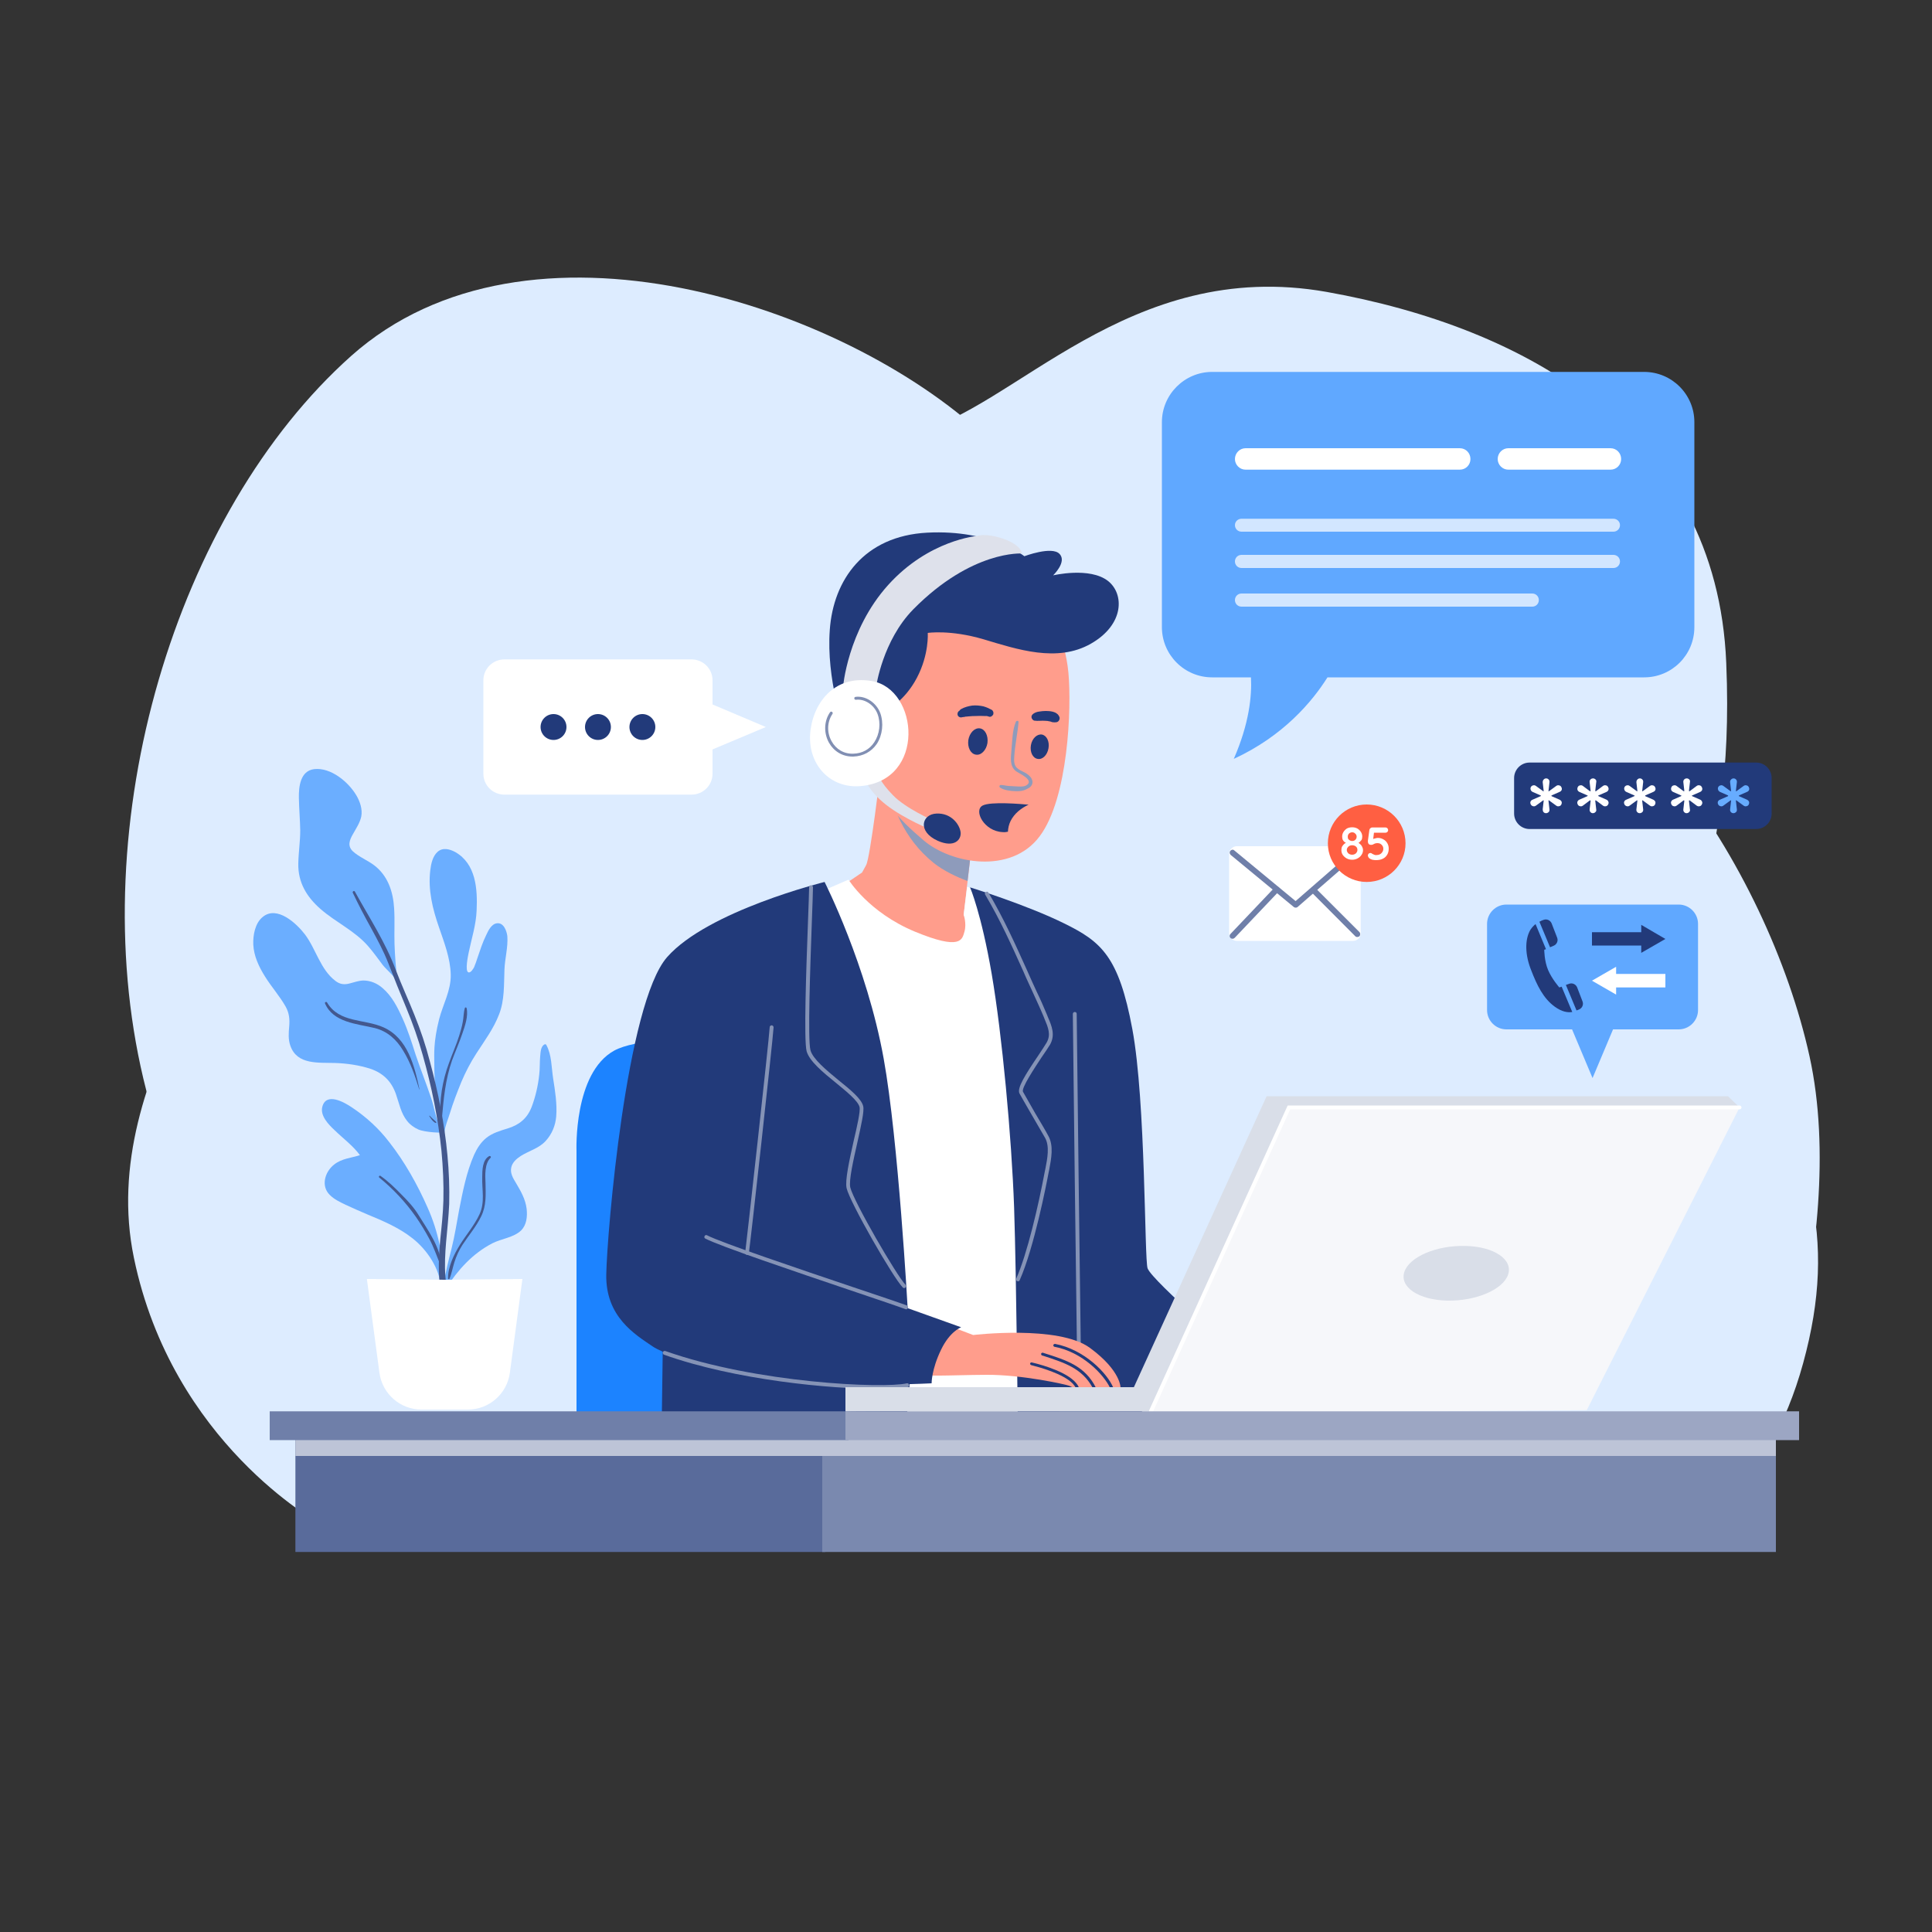 <svg version="1.2" xmlns="http://www.w3.org/2000/svg" viewBox="0 0 1000 1000" width="1000" height="1000">
	<rect x="0" y="0" width="1000" height="1000" fill="#333333" stroke="none"/>
	<title>contact-ai</title>
	<style>
		.s0 { fill: #ddecff } 
		.s1 { mix-blend-mode: multiply;fill: #ddecff } 
		.s2 { fill: #60a8ff } 
		.s3 { fill: #223a7a } 
		.s4 { fill: #ffffff } 
		.s5 { fill: #1c83ff } 
		.s6 { fill: #ff9d8c } 
		.s7 { fill: #8593b6 } 
		.s8 { fill: #8e9bbb } 
		.s9 { fill: #dee1eb } 
		.s10 { fill: #818fb3 } 
		.s11 { fill: #6baeff } 
		.s12 { fill: #43588e } 
		.s13 { fill: #f6f7fa } 
		.s14 { fill: #d9dee8 } 
		.s15 { fill: #596b9b } 
		.s16 { fill: #7a89af } 
		.s17 { mix-blend-mode: multiply;fill: #bdc4d7 } 
		.s18 { fill: #6f7fa9 } 
		.s19 { fill: #9ca6c3 } 
		.s20 { fill: #d2e6ff } 
		.s21 { fill: #ff5f42 } 
		.s22 { fill: #67acff } 
	</style>
	<g id="BACKGROUND">
		<path id="&lt;Path&gt;" class="s0" d="m214.9 768.5c0 0-109.2-77.8-140.7-210.2-31.4-132.4 16.6-292.9 107.6-374.1 91.1-81.1 254.9-26.4 327.7 41.4 72.9 67.9 72.9 67.9 72.9 67.9 0 0 69.5 38.1 160.5 34.7 91.1-3.3 172.2 120.9 193.7 218.5 21.5 97.7-29.8 226.8-29.8 226.8z"/>
		<path id="&lt;Path&gt;" class="s1" d="m165.3 788.4c0 0-76.2-41.4-96-137.4-19.9-96 66.2-183.7 74.5-231.7 8.2-48-10-107.6 66.2-153.9 76.1-46.4 211.8-29.8 263.1-41.4 51.3-11.6 110.9-91.1 213.6-72.9 102.6 18.3 201.9 72.9 206.8 192 5 119.2-33.1 122.5 5 187.1 38.1 64.5 53 109.2 34.8 175.4-18.2 66.2-56.3 84.4-56.3 84.4z"/>
		<path id="&lt;Path&gt;" class="s1" d="m324.2 766.9c-4.7-5-74.2-144 3.2-271.5 77.4-127.4 271.6-112.5 348.9-62.9 77.4 49.7 115.3 114.2 123.2 182.1 7.8 67.9-44.3 173.8-44.3 173.8z"/>
	</g>
	<g id="OBJECTS">
		<g id="&lt;Group&gt;">
			<g id="&lt;Group&gt;">
				<path id="&lt;Path&gt;" class="s2" d="m868.9 532.8h-89.2c-5.5 0-10-4.5-10-10v-44.6c0-5.5 4.5-10 10-10h89.2c5.5 0 10 4.5 10 10v44.6c0 5.5-4.5 10-10 10z"/>
				<path id="&lt;Path&gt;" class="s2" d="m824.3 558l14.1-33.5h-28.2z"/>
			</g>
			<g id="&lt;Group&gt;">
				<g id="&lt;Group&gt;">
					<g id="&lt;Group&gt;">
						<path id="&lt;Path&gt;" class="s3" d="m824 489.4h25.5v3.8l12.5-7.2-12.5-7.3v3.8h-25.5z"/>
					</g>
					<g id="&lt;Group&gt;">
						<path id="&lt;Path&gt;" class="s4" d="m862 504.1h-25.5v-3.7l-12.5 7.2 12.5 7.2v-3.7h25.5z"/>
					</g>
				</g>
				<g id="&lt;Group&gt;">
					<path id="&lt;Path&gt;" class="s3" d="m808.3 510.7l-1.2 0.4c0 0-3.8-4.3-5.8-9-2-4.7-2-10.5-2-10.5l0.9-0.3-5.4-13c-1 0.8-1.9 1.8-2.7 3-3 5.2-2.7 13.1 0.4 20.8 3 7.8 6.3 14.7 12.3 19 3.6 2.6 6.6 3.1 9 2.7z"/>
					<path id="&lt;Path&gt;" class="s3" d="m812.2 509.2l-1.7 0.6 5.5 13.2q1-0.3 1.7-0.7c1.4-0.8 2-2.5 1.4-4l-2.8-7.3c-0.7-1.6-2.5-2.4-4.1-1.8z"/>
					<path id="&lt;Path&gt;" class="s3" d="m799 476.1q-1 0.3-2.2 1l5.5 13.2 1.9-0.8c1.6-0.7 2.4-2.5 1.8-4.1l-2.9-7.5c-0.7-1.6-2.5-2.4-4.1-1.8z"/>
				</g>
			</g>
		</g>
		<g id="&lt;Group&gt;">
			<path id="&lt;Path&gt;" class="s5" d="m298.4 744.5v-148.9c0 0-1.6-40.2 19.5-51.8 21.1-11.6 110.1-5.3 110.1-5.3v206z"/>
		</g>
		<g id="&lt;Group&gt;">
			<g id="&lt;Group&gt;">
				<path id="&lt;Path&gt;" class="s6" d="m455.8 399c0 0-5.4 45.1-7.5 48.8-2.1 3.8-2.1 3.8-2.1 3.8l-10.3 7c0 0 19.9 28.1 44.3 32.7 24.4 4.5 22.3-9.9 22.3-9.9l-3.7-7.9 5-43c0 0-44.3-20.3-48-31.5z"/>
			</g>
			<path id="&lt;Path&gt;" class="s4" d="m423.1 462.3l16.1-7c0 0 10.3 16.9 34.3 26.9 24 9.9 24.5 4.1 25.7 0 1.2-4.2-0.4-8.7-0.4-8.7l1.8-14.5 9.6 3.2 33.3 269.5-85.7 4.1z"/>
			<g id="&lt;Group&gt;">
				<path id="&lt;Path&gt;" class="s3" d="m502.1 459.3c0 0 5.8 13.4 11.2 44.8 5.4 31.5 10.3 84.4 11.6 120.8 1.2 36.5 2 119.6 2 119.6 0 0 106.8 0 108 0 1.3 0 8.7-40.9 8.7-40.9 0 0-47.2-40.5-49.6-47.1-1.7-4.4-0.9-86.2-7.9-123.8-7-37.7-16.1-45.3-35.2-54.7-19.6-9.7-48.8-18.7-48.8-18.7z"/>
			</g>
			<g id="&lt;Group&gt;">
				<path id="&lt;Path&gt;" class="s7" d="m558.4 697.1c-0.6 0-1-0.4-1-1 0-2.9-0.6-45-1.1-85.6-0.5-40.7-1-82.7-1-85.7 0-0.6 0.5-1 1-1 0.6 0 1 0.4 1 1 0 3 0.5 45 1 85.6 0.5 40.7 1.1 82.7 1.1 85.7 0 0.6-0.5 1-1 1z"/>
			</g>
			<g id="&lt;Group&gt;">
				<path id="&lt;Path&gt;" class="s3" d="m343.2 687l-0.8 57.5h125.8c0 0 5.3-48.8 3.3-53.4-2.1-4.5-128.3-4.1-128.3-4.1z"/>
			</g>
			<g id="&lt;Group&gt;" style="mix-blend-mode: multiply">
				<path id="&lt;Path&gt;" class="s8" d="m483.2 446.6c5.1 4.1 12.1 7.4 17.6 9.4l3-25.5c0 0-33.3-15.3-44.6-26.6 2.4 12.9 8.2 29.9 24 42.7z"/>
			</g>
			<g id="&lt;Group&gt;">
				<path id="&lt;Path&gt;" class="s6" d="m542.7 315c0 0 8.6 14.9 10.3 33.1 1.7 18.2 0 65-14.9 84.8-14.9 19.9-45.9 14.1-60 2.1-12.9-11-25.7-23.2-29-47.2-3.3-24 7.1-69.5 36.4-79 29.4-9.5 57.2 6.2 57.2 6.2z"/>
			</g>
			<g id="&lt;Group&gt;">
				<g id="&lt;Group&gt;">
					<path id="&lt;Path&gt;" class="s6" d="m580 718.5c0 0-1.5 0-3.7 0-0.5-0.1-1.1 0-1.7-0.1-2.1 0-4.7-0.1-7.4-0.2q-0.8 0-1.7 0c-2.6-0.1-4.8 0.2-6.9 0.1h-0.1c-0.4 0-1.1 0.1-1.6 0.1-0.2 0-0.5 0-0.6 0-1.2-0.2-1.5-0.5-2.8-1.1-1.7-0.7-24.4-5.8-42.9-5.7-18.5 0.1-35.1 1.3-37.8-0.9-2.7-2.3-4.3-25.5 11.5-27.1l19.4 7.4c0 0 44.3-5.3 60.5 6.7 16.3 12 15.8 20.8 15.8 20.8z"/>
				</g>
				<g id="&lt;Group&gt;">
					<g id="&lt;Group&gt;">
						<path id="&lt;Path&gt;" class="s3" d="m558.5 718.3c-0.4 0-1.1 0.1-1.6 0.1-0.4-0.7-1.2-1.8-1.7-2.3-5-5.1-17.1-8.4-21.4-9.5-0.4-0.1-0.7-0.5-0.6-0.9 0.1-0.4 0.5-0.6 0.9-0.5 6.4 1.5 19.9 5.5 23.8 11.9 0.1 0.2 0.4 0.8 0.6 1.2z"/>
					</g>
				</g>
				<g id="&lt;Group&gt;">
					<g id="&lt;Group&gt;">
						<path id="&lt;Path&gt;" class="s3" d="m567.2 718.2q-0.8 0-1.7 0c-5.5-10-14.4-12.8-25.4-16.4l-0.7-0.2c-0.4-0.1-0.6-0.6-0.5-1 0.2-0.3 0.6-0.6 1-0.4l0.6 0.2c11.7 3.7 21.1 6.7 26.7 17.8z"/>
					</g>
				</g>
				<g id="&lt;Group&gt;">
					<g id="&lt;Group&gt;">
						<path id="&lt;Path&gt;" class="s3" d="m576.3 718.4q-0.8 0-1.7 0c-3.3-6.9-14.3-18.6-28.8-21.3-0.4-0.1-0.7-0.5-0.6-0.9 0.1-0.4 0.5-0.6 0.9-0.6 14.9 2.8 27 15 30.2 22.8z"/>
					</g>
				</g>
			</g>
			<g id="&lt;Group&gt;">
				<path id="&lt;Path&gt;" class="s3" d="m459.1 367.4c0 0 9.1-4.4 15.5-16.6 6.4-12.2 5.6-23.2 5.6-23.2 0 0 11.6-1.8 28.9 3.3 17.4 5.2 38.1 12.2 55.5 2.3 17.4-9.9 17.4-25.8 8.9-32.5-9.5-7.4-28.4-2.9-28.4-2.9 0 0 7.3-7 3.3-11.1-3.9-4.2-18.2 1.2-18.2 1.2 0 0-17.3-13.9-50.2-12.2-32.9 1.7-48.7 24.6-50.5 50.3-1.9 25.6 7.4 51.3 7.4 51.3z"/>
			</g>
			<g id="&lt;Group&gt;" style="mix-blend-mode: multiply">
				<g id="&lt;Group&gt;">
					<path id="&lt;Path&gt;" class="s8" d="m525.8 373.6c-1.9 4.6-1.8 9.9-2.3 14.8-0.3 3.8-1 8.2 2.4 10.8 1.7 1.2 9.5 4.5 5.5 7.2-1.5 1-4.1 0.7-5.9 0.6q-1.8-0.1-3.6-0.2c-1.3-0.1-2.6-0.5-3.9-0.5-0.7 0-1 1-0.3 1.4 2 1.3 5.1 1.7 7.5 1.8 2.5 0.1 4.1 0 6.3-1.1 1.4-0.6 2.7-1.6 2.9-3.2 0.2-1.8-1.1-3.4-2.5-4.4-1.5-1.2-3.5-1.7-5-2.9-2.2-1.5-2.1-4.2-1.9-6.6 0.4-5.9 1.7-11.7 2.2-17.5 0.1-0.9-1.1-0.9-1.4-0.2z"/>
				</g>
			</g>
			<g id="&lt;Group&gt;">
				<path id="&lt;Path&gt;" class="s3" d="m542.7 387.3c-0.6 3.5-3.1 6-5.6 5.5-2.6-0.4-4.1-3.6-3.5-7.1 0.6-3.5 3.2-5.9 5.7-5.5 2.5 0.5 4 3.6 3.4 7.1z"/>
			</g>
			<g id="&lt;Group&gt;">
				<path id="&lt;Path&gt;" class="s3" d="m511.1 384.6c-0.6 3.7-3.3 6.5-6 6-2.7-0.4-4.4-3.7-3.9-7.5 0.6-3.8 3.3-6.5 6-6.1 2.7 0.4 4.4 3.8 3.9 7.6z"/>
			</g>
			<g id="&lt;Group&gt;">
				<g id="&lt;Group&gt;">
					<path id="&lt;Path&gt;" class="s3" d="m535.3 373c2 0.3 3.9-0.1 5.9 0.1q0.7 0 1.4 0.1c0.3 0.1-0.6-0.1-0.2 0q0.2 0 0.3 0.1 0.4 0 0.8 0.1c0.4 0.1 0.8 0.3 1.2 0.4 0.4 0 0.8 0.1 1.2 0.1q0.3 0 0.6-0.1-0.2 0.1-0.4 0.1c0 0 0.7-0.1 0.8-0.1 1.1-0.2 1.8-1.5 1.5-2.6q-0.2-0.5-0.4-0.8-0.2-0.2-0.3-0.4 0.1 0.2 0.2 0.3-0.1-0.2-0.2-0.3-0.2-0.3-0.5-0.5-0.2-0.2-0.4-0.3c-0.5-0.4-1.2-0.6-1.8-0.8-1.2-0.3-2.4-0.4-3.6-0.4-1.2 0-2.3 0.1-3.5 0.3-1 0.1-2.2 0.5-3 1.1-0.7 0.5-1.1 1.1-1 1.9 0.1 0.7 0.7 1.5 1.4 1.7z"/>
				</g>
			</g>
			<g id="&lt;Group&gt;">
				<g id="&lt;Group&gt;">
					<path id="&lt;Path&gt;" class="s3" d="m513.3 367.4q-0.4-0.2-0.8-0.4c-0.3-0.1-0.9-0.4-0.4-0.2q-0.3-0.1-0.6-0.3c-0.8-0.4-1.6-0.6-2.5-0.9-1.8-0.4-3.8-0.6-5.8-0.4-2 0.3-3.9 0.8-5.7 1.8-0.3 0.2-0.5 0.3-0.7 0.6q-0.2 0.2-0.4 0.5 0-0.1 0.1-0.2c-0.6 0.4-0.9 1-0.9 1.7 0 0.6 0.3 1.2 0.9 1.5 0.7 0.4 1.3 0.2 2 0q-0.5 0-1 0c0.5 0.1 0.9 0.1 1.5 0 0 0 0.6-0.1 0.2-0.1-0.3 0.1 0.6 0 0.7-0.1 0.1 0 0.7 0 0.1 0q0.1 0 0.3 0 0.5-0.1 1-0.1 2-0.2 4.1-0.2 1.9-0.1 3.8 0 0.8 0 1.6 0c0.3 0 0.2 0.1 0 0q0.2 0.1 0.3 0.1 0.4 0.1 0.7 0.2c0.9 0.4 1.9-0.3 2.3-1.1 0.3-0.9 0-1.9-0.8-2.4z"/>
				</g>
			</g>
			<g id="&lt;Group&gt;">
				<path id="&lt;Path&gt;" class="s3" d="m523.1 424.9c1.9-3.8 5.4-6.6 9.3-8.4-3.4-0.3-19.8-1.8-23.9 0.5-4.6 2.6 0.8 13.2 10.4 13.7 1 0.1 1.9 0 2.8-0.2 0.1-1.9 0.5-3.8 1.4-5.6z"/>
			</g>
			<g id="&lt;Group&gt;">
				<path id="&lt;Path&gt;" class="s9" d="m447.5 402.7c0 0 1.6 6.4 11.2 13.9 9.5 7.4 23.3 12.9 23.3 12.9l1.1-4.8c0 0-14.3-6.2-20.9-13.1-6.7-6.8-7.5-10.5-7.5-10.5z"/>
			</g>
			<g id="&lt;Group&gt;">
				<path id="&lt;Path&gt;" class="s3" d="m484.7 421.1c7.7-0.4 12 5.7 12.5 9.6 0.5 3.9-3.2 8.3-11.8 4.5-10.7-4.8-8.3-13.8-0.7-14.1z"/>
			</g>
			<g id="&lt;Group&gt;">
				<path id="&lt;Path&gt;" class="s9" d="m453.5 355.4c0 0 3.3-23.8 19.2-40 30.4-30.8 56.3-28.9 56.3-28.9 0 0-0.2-4.4-9.9-7.7-9.2-3.1-13.3-1.4-13.3-1.4 0 0-25 2-46.1 25.4-21.1 23.4-23.4 53.2-23.4 53.2z"/>
			</g>
			<g id="&lt;Group&gt;">
				<g id="&lt;Group&gt;">
					<path id="&lt;Path&gt;" class="s4" d="m451.2 352.5c-19.9-3.4-31 12.2-31.9 27.9-0.8 15.7 10.6 27.7 25.9 26.5 34.3-2.7 30.4-50.3 6-54.4z"/>
				</g>
				<g id="&lt;Group&gt;">
					<path id="&lt;Path&gt;" class="s10" d="m441.3 391.6c-5.3 0-9.7-2.7-12.3-7.3-2.7-5-2.5-11.1 0.6-15.6 0.3-0.4 0.7-0.5 1.1-0.2 0.3 0.2 0.4 0.7 0.2 1-2.8 4.1-3 9.6-0.5 14.1 2.3 4.2 6.4 6.7 11.3 6.5 4.5-0.1 8.4-2.2 10.8-5.9 2.8-4.2 3.5-9.9 1.7-14.7-1.8-4.7-6.7-7.9-11.2-7.3-0.4 0-0.8-0.2-0.8-0.7-0.1-0.4 0.2-0.7 0.6-0.8 5.2-0.7 10.7 2.9 12.8 8.3 1.9 5.2 1.2 11.5-1.8 16.1-2.8 4-7 6.3-12.1 6.5q-0.2 0-0.4 0z"/>
				</g>
			</g>
			<g id="&lt;Group&gt;">
				<path id="&lt;Path&gt;" class="s3" d="m426.8 456.5c0 0-60.4 14.9-81.5 38.9-21.1 24-31.1 142.4-31.5 164.3-0.4 21.9 14.9 31 24 37.2 9.1 6.2 49.3 17.4 81.5 19.1 32.3 1.6 62.9 0 62.9 0 0 0-0.1-7.1 4.9-17.4 4.6-9.6 10.4-11.6 10.4-11.6l-27.7-9.9c0 0-4.8-87-12.4-129.1-8.7-48.4-30.6-91.5-30.6-91.5z"/>
			</g>
			<g id="&lt;Group&gt;">
				<path id="&lt;Path&gt;" class="s7" d="m526.9 663.2q-0.2 0-0.4-0.1c-0.5-0.2-0.7-0.8-0.5-1.3 5.7-12.8 11.5-37.9 14.8-55.5l0.3-1.4c1-5.2 2.3-11.6-0.2-16-1.3-2.3-4.2-7.2-6.9-11.9-2.9-4.9-5.5-9.6-6.3-11-1.5-2.7 3.1-9.9 9.8-19.8 1.8-2.7 3.3-5 4.2-6.5 2.4-4.1 0.8-7.9-1-12.2l-0.6-1.5c-1.7-4.1-3.6-8.1-5.4-12.1q-1.1-2.4-2.2-4.8-1.5-3.2-2.9-6.5c-5.9-13.1-11.9-26.5-19.7-39.6-0.3-0.4-0.1-1.1 0.4-1.3 0.5-0.3 1.1-0.2 1.3 0.3 7.8 13.1 13.9 26.7 19.8 39.8q1.5 3.3 2.9 6.5 1.1 2.4 2.2 4.8c1.9 3.9 3.7 8 5.4 12.1l0.6 1.5c1.9 4.4 3.8 9 1 14-1 1.6-2.5 3.9-4.4 6.6-3.4 5.2-10.6 15.9-9.6 17.8 0.7 1.3 3.4 6 6.2 10.9 2.8 4.7 5.7 9.6 6.9 11.9 2.9 5.1 1.5 11.9 0.5 17.4l-0.3 1.4c-1.2 6.4-7.6 39.2-15 55.9-0.1 0.4-0.5 0.6-0.9 0.6z"/>
			</g>
			<g id="&lt;Group&gt;">
				<path id="&lt;Path&gt;" class="s7" d="m468 666.7c-0.3 0-0.6-0.1-0.7-0.3-4.8-4.7-27.4-44-29.1-51.4-0.9-4 1.4-14.3 3.6-24.2 1.8-7.7 3.6-15.6 3.1-17.8-0.8-3.2-6.6-7.9-12.2-12.5-6.8-5.5-13.8-11.3-15.2-16.4-1.5-5.9-0.2-42.5 0.7-66.8 0.3-8.7 0.6-15.6 0.6-18.1 0-0.5 0.4-1 1-1q0 0 0 0c0.5 0 1 0.5 1 1 0 2.5-0.3 9.4-0.6 18.2-0.8 22.6-2.2 60.6-0.7 66.2 1.2 4.5 8.2 10.3 14.4 15.4 6.2 5 12 9.7 12.9 13.6 0.6 2.6-1.1 10-3 18.6-2.1 9.3-4.5 19.8-3.7 23.4 1.7 7.2 24 45.7 28.6 50.4 0.4 0.4 0.4 1 0 1.4q-0.3 0.3-0.7 0.3z"/>
			</g>
			<g id="&lt;Group&gt;">
				<path id="&lt;Path&gt;" class="s7" d="m386.7 649.5q-0.1 0-0.2 0c-0.5-0.1-0.9-0.6-0.8-1.1 0.7-5.2 12.2-108.8 12.7-116.8 0-0.5 0.5-0.9 1.1-0.9 0.5 0.1 0.9 0.5 0.9 1.1-0.5 7.9-12 111.7-12.8 116.9 0 0.5-0.5 0.8-0.9 0.8z"/>
			</g>
			<g id="&lt;Group&gt;">
				<path id="&lt;Path&gt;" class="s7" d="m469 677.7q-0.2 0-0.4-0.1c-2.5-1-13.8-4.8-28-9.6-28.7-9.7-68-23-75.5-26.9-0.5-0.2-0.7-0.8-0.4-1.3 0.2-0.5 0.8-0.7 1.3-0.4 7.3 3.8 48.2 17.6 75.2 26.7 14.3 4.8 25.6 8.6 28.2 9.6 0.5 0.2 0.7 0.8 0.5 1.3-0.1 0.4-0.5 0.7-0.9 0.7z"/>
			</g>
			<g id="&lt;Group&gt;">
				<path id="&lt;Path&gt;" class="s7" d="m455.2 718.9c-25.3 0-74.3-4.5-111.5-17.7-0.5-0.2-0.8-0.8-0.6-1.3 0.2-0.5 0.7-0.8 1.3-0.6 47 16.6 112.8 19.5 125 16.7 0.5-0.1 1.1 0.3 1.2 0.8 0.1 0.5-0.2 1.1-0.8 1.2-2.6 0.6-7.7 0.9-14.6 0.9z"/>
			</g>
		</g>
		<g id="&lt;Group&gt;">
			<g id="&lt;Group&gt;">
				<g id="&lt;Group&gt;">
					<path id="&lt;Compound Path&gt;" class="s11" d="m165.9 470.5c7.9 6.9 17.8 11.3 24.7 19.3 2.7 3.1 5.1 6.5 7.6 9.8 1.9 2.4 6.8 6.3 7.6 9.3 0.3 1.4 0.2-0.4-0.1-1.8q-0.1 0-0.1-0.1c-0.7-6.1-1.2-12.2-1.4-18.4-0.2-6.1 0.2-12.2-0.2-18.4-0.5-8.6-3.2-16.9-10.3-22.3-3.4-2.6-7.8-4.3-11-7.2-3-2.8-1.8-5.9 0-9 1.6-2.9 3.6-5.8 4.3-9.1 0.7-3.8-0.7-7.8-2.6-11-4.1-6.9-13.2-14.5-21.8-13.5-7.2 0.9-8 9.1-7.9 14.9 0.1 5.6 0.6 11.2 0.7 16.8 0 5.8-0.9 11.4-1 17.2-0.2 9.7 4.3 17.2 11.5 23.5z"/>
					<path id="&lt;Compound Path&gt;" class="s11" d="m238.8 560c2.2-5.2 4.7-10 7.8-14.8 4.2-6.5 8.9-12.8 11.7-20.1 2.9-7.4 2.5-15.4 2.8-23.2 0.2-5.7 1.9-11.5 1.5-17.3-0.3-2.7-1.9-7.2-5.4-6.7-2.8 0.3-4.5 3.8-5.5 6-1.9 3.8-3.2 7.9-4.6 12-0.5 1.5-1 3.1-1.7 4.7-0.4 0.8-1.7 3-2.9 2.7-2-0.5-0.2-8.8 0.1-10.3 1.5-7.3 3.8-14.2 4.1-21.8 0.5-11-0.3-24.1-11.1-30.2-2.8-1.5-6.4-2.5-9.1-0.1-2.6 2.3-3.4 6.3-3.8 9.6-1.2 10.2 1.2 19.9 4.5 29.4 2.7 7.9 5.9 16.1 6.1 24.5 0.2 8.2-4 15.4-6 23.1-3.1 12.2-2.5 18.7-2.5 22.7 0 4.9 0.2 9.9 0.5 14.8 0.4 4.6 0.8 9.1 1.3 13.7q0.2 1.3 0.4 2.8c-1.8-4.2-2.4-9-3.9-13.3-2.5-7.5-5.5-14.9-8-22.4-2-6.3-4-12.6-6.7-18.6-2.5-5.6-5.5-11.6-10.3-15.7-2.8-2.5-6.3-4-10.1-4-2.4 0.1-4.6 0.9-6.9 1.5-2.9 0.8-5.2 0.5-7.5-1.3-7.8-5.9-10.1-16.6-15.8-24.1-4.3-5.6-14.4-15.1-21.8-9-4 3.2-5.1 9.5-4.9 14.3 0.3 6 2.9 11.5 6.1 16.6 3.3 5.3 7.6 10.1 10.7 15.6 1.8 3.3 2.1 6.4 1.8 10.1-0.3 3.4-0.6 6.8 0.6 10.1 3.5 10 14.6 8.6 23.2 8.9 6 0.2 12.4 1.1 18.2 3 6.6 2.2 10.9 6.5 13.2 13 1.7 4.8 2.6 10.1 5.9 14.1 1.5 1.9 3.5 3.3 5.7 4.3 3.3 1.5 13.5 2.1 13.6 1.2 0.3-3.1 1.8-6.4 2.7-9.4 1.7-5.6 3.8-11 6-16.4z"/>
					<path id="&lt;Compound Path&gt;" class="s11" d="m286.3 558.2c-0.9-5.8-0.7-12.1-3.5-17.3-0.1-0.4-0.7-0.5-1-0.3-2 1.1-2 4.2-2.2 6.1-0.3 3.2-0.1 6.4-0.5 9.6-0.6 5.6-1.9 11.3-3.9 16.6-2.3 6-6.5 9.4-12.5 11.2-3.9 1.2-7.7 2.3-10.9 4.8-2.9 2.3-4.9 5.5-6.4 8.8-4 9.1-5.9 19.1-7.8 28.8-1.2 6.4-2.2 13-3.8 19.4-1.6 6.4-3.3 12.8-4.2 19.3q-0.2 0.5-0.4 1c-0.5 1 1.1 1.5 1.6 0.7 6.2-9.6 13.8-18.1 24.1-23.4 4.7-2.4 10.9-2.9 14.8-6.6 2.9-2.9 3.3-7.2 2.9-11.1-0.6-5.1-3-9.2-5.6-13.6-1.4-2.3-3-4.9-2.4-7.8 0.5-2.7 2.8-4.7 5-6.1 4.3-2.7 9.3-3.9 12.8-7.7 3.3-3.6 5.1-8 5.5-12.8 0.5-6.4-0.6-13.3-1.6-19.6z"/>
					<path id="&lt;Compound Path&gt;" class="s11" d="m201.5 591.2c-5.4-7.1-12.1-13.2-19.5-18.1-4-2.7-13.3-7.9-15.2-0.1-1.1 4.6 3.3 9.1 6.3 11.9 4.4 4.3 9.5 8 13.2 13-4.6 1.5-9.4 1.7-13.4 4.9-4.8 3.8-6.9 11.1-2.2 15.7 2.3 2.3 5.3 3.7 8.2 5.1 3.7 1.7 7.5 3.4 11.3 5 8.2 3.4 16.5 6.9 23.5 12.5 7.2 5.7 13.9 15.4 14.4 24.8 0.1 0.9-0.2 0 0.3-0.4 0.3 0.3 1.3-0.2 1.3-0.7-0.2-13.9-2.7-27.1-8.4-39.8-5.2-11.8-11.8-23.6-19.8-33.8z"/>
				</g>
				<g id="&lt;Group&gt;">
					<path id="&lt;Path&gt;" class="s12" d="m182.6 462.1c3 6.3 6.2 12.4 9.6 18.5 3.2 5.9 6.4 11.8 8.8 18 3 7.8 6.1 15.4 9.3 23.1 3.3 8 6.2 16.1 8.5 24.4 4.6 16.2 8 32.9 9.7 49.6 0.8 8.5 1.2 17.1 1 25.7-0.2 6.6-0.9 13.3-1.6 19.9-0.6 6.9-1.1 13.9-0.5 20.9 0.5 5.8 1.4 12.7 5.9 16.8 0.9 0.9 2.1-0.2 1.6-1.2-5.3-11-5-23-4-34.9 0.6-6.5 1.3-13.1 1.6-19.7 0.2-8.4-0.1-16.8-0.9-25.2-1.5-16.4-4.8-32.7-9.1-48.6-2.1-8.2-4.8-16.2-8-24.1-3.1-7.8-6.7-15.5-9.7-23.4-5.4-14.4-13.8-27.1-21.1-40.4-0.4-0.7-1.4-0.1-1.1 0.6z"/>
				</g>
				<g id="&lt;Group&gt;">
					<path id="&lt;Path&gt;" class="s12" d="m228.7 579.3c0.9-10.5 1.8-20.5 5.3-30.5 1.7-4.6 3.7-9.1 5.3-13.8 1.3-3.8 3.2-9.1 2.2-13.2-0.1-0.5-0.8-0.5-0.9 0-0.7 2.3-0.6 4.9-1.1 7.3-0.4 2.3-1.1 4.6-1.8 6.9-1.5 4.8-3.6 9.4-5.3 14.2-3.4 9.1-5.1 19.3-4.4 29.1 0.1 0.4 0.7 0.4 0.7 0z"/>
				</g>
				<g id="&lt;Group&gt;">
					<path id="&lt;Path&gt;" class="s12" d="m168.2 519.3c4.2 10 16.6 10.6 25.7 12.8 6.5 1.6 11.3 5.9 14.7 11.6 3.8 6.1 6.3 13.3 8.4 20.2 0 0 0.1 0 0.1-0.1-2.5-12-6.1-26.4-18.5-32-9.9-4.5-23-2.2-29.3-12.9-0.3-0.6-1.3-0.2-1.1 0.4z"/>
				</g>
				<g id="&lt;Group&gt;">
					<path id="&lt;Path&gt;" class="s12" d="m222.2 577.7c0.5 0.7 0.9 1.4 1.4 2 0.3 0.3 0.5 0.6 0.9 0.9 0.3 0.3 0.7 0.6 1.1 0.6 0.2 0 0.3-0.2 0.2-0.4-0.2-0.3-0.5-0.5-0.8-0.8q-0.5-0.4-0.9-0.8c-0.6-0.5-1.1-1.1-1.7-1.7-0.1-0.1-0.3 0.1-0.2 0.2z"/>
				</g>
				<g id="&lt;Group&gt;">
					<path id="&lt;Path&gt;" class="s12" d="m196.3 609.5c7.1 5.8 13.7 12.8 19 20.4 2.5 3.6 4.8 7.4 6.9 11.3 2.3 4.3 3.8 8.8 5.6 13.2 0.1 0.4 0.7 0.4 0.7-0.1-1-9.4-7-17.5-11.8-25.3-2.5-4.1-5.5-7.3-8.9-10.7-3.4-3.5-6.9-6.9-10.9-9.7-0.5-0.3-1.1 0.5-0.6 0.9z"/>
				</g>
				<g id="&lt;Group&gt;">
					<path id="&lt;Path&gt;" class="s12" d="m253.2 598.4c-3.5 1.9-3.6 7.4-3.6 10.8-0.2 6.7 1.5 13-1.4 19.3-2.7 5.8-6.9 10.6-10.2 15.9-3.1 5-6.2 11.4-6.1 17.4 0 0.3 0.5 0.5 0.7 0.2 1.2-2.8 1.7-5.9 2.6-8.7 1-3.2 2.4-6.2 4.2-9 3.2-4.9 7.1-9.4 9.7-14.8 2.7-5.6 2.3-11.1 2.2-17.2-0.2-3.9-0.5-10.1 2.6-13 0.5-0.5-0.2-1.2-0.7-0.9z"/>
				</g>
			</g>
			<path id="&lt;Path&gt;" class="s4" d="m230.2 662.4c-13.9-0.2-40.3-0.4-40.3-0.4l6.5 48.6c1.5 10.9 10.8 19 21.8 19h11.4 1.1 11.4c11 0 20.3-8.1 21.8-19l6.5-48.6c0 0-26.4 0.2-40.2 0.4z"/>
		</g>
		<g id="&lt;Group&gt;">
			<g id="&lt;Group&gt;">
				<g id="&lt;Group&gt;">
					<path id="&lt;Path&gt;" class="s13" d="m900.4 573.2l-79.1 156.7-230.6 1.7 71.1-160.6z"/>
				</g>
				<g id="&lt;Group&gt;">
					<path id="&lt;Path&gt;" class="s14" d="m437.6 730.6v-12.6h149.3l68.7-150.6h238.8l6 5.8h-233.3l-71.3 157.3c0 0-158.2-0.3-158.2 0.1z"/>
				</g>
				<g id="&lt;Group&gt;">
					<path id="&lt;Path&gt;" class="s14" d="m780.6 659.7c-2.6 7.8-16.7 13.8-31.6 13.5-14.8-0.4-24.7-7-22.1-14.9 2.6-7.8 16.7-13.8 31.6-13.4 14.8 0.3 24.7 7 22.1 14.8z"/>
				</g>
			</g>
			<g id="&lt;Group&gt;">
				<path id="&lt;Path&gt;" class="s4" d="m595.8 731.5q-0.3 0-0.5-0.1c-0.5-0.3-0.7-0.9-0.5-1.4l71.7-157.8h233.9c0.5 0 1 0.5 1 1 0 0.6-0.5 1-1 1h-232.6l-71.1 156.7c-0.2 0.3-0.6 0.6-0.9 0.6z"/>
			</g>
		</g>
		<g id="&lt;Group&gt;">
			<g id="&lt;Group&gt;">
				<path id="&lt;Path&gt;" class="s15" d="m427.2 803.3h-274.3v-60.8h274.3z"/>
				<path id="&lt;Path&gt;" class="s16" d="m919.2 803.3h-493.6v-60.8h493.6z"/>
			</g>
			<path id="&lt;Path&gt;" class="s17" d="m427.2 742.5h-1.6-272.7v11.1h272.7 1.6 492v-11.1z"/>
			<path id="&lt;Path&gt;" class="s18" d="m439.2 745.4h-299.6v-14.9h299.6z"/>
			<path id="&lt;Path&gt;" class="s19" d="m931.2 745.4h-493.6v-14.9h493.6z"/>
		</g>
		<g id="&lt;Group&gt;">
			<path id="&lt;Path&gt;" class="s4" d="m357.9 411.3h-96.8c-6 0-10.9-4.8-10.9-10.8v-48.4c0-6 4.9-10.8 10.9-10.8h96.8c6 0 10.9 4.8 10.9 10.8v48.4c0 6-4.9 10.8-10.9 10.8z"/>
			<path id="&lt;Path&gt;" class="s4" d="m396.4 376.3l-36.4-15.4v30.7z"/>
			<g id="&lt;Group&gt;">
				<path id="&lt;Path&gt;" class="s3" d="m293.2 376.3c0 3.7-3 6.7-6.7 6.7-3.7 0-6.7-3-6.7-6.7 0-3.7 3-6.7 6.7-6.7 3.7 0 6.7 3 6.7 6.7z"/>
				<path id="&lt;Path&gt;" class="s3" d="m316.2 376.3c0 3.7-3 6.7-6.7 6.7-3.7 0-6.7-3-6.7-6.7 0-3.7 3-6.7 6.7-6.7 3.7 0 6.7 3 6.7 6.7z"/>
				<path id="&lt;Path&gt;" class="s3" d="m339.2 376.3c0 3.7-3 6.7-6.7 6.7-3.7 0-6.7-3-6.7-6.7 0-3.7 3-6.7 6.7-6.7 3.7 0 6.7 3 6.7 6.7z"/>
			</g>
		</g>
		<g id="&lt;Group&gt;">
			<path id="&lt;Path&gt;" class="s2" d="m851 192.5h-223.6c-14.3 0-26 11.7-26 26v106.1c0 14.4 11.7 26 26 26h20.1c0.5 9.6-0.9 23.9-8.9 42.2 25.8-11.9 40.7-29.8 48.5-42.2h163.9c14.4 0 26-11.6 26-26v-106.1c0-14.3-11.6-26-26-26z"/>
			<path id="&lt;Path&gt;" class="s4" d="m755.6 243.1h-110.9c-3 0-5.5-2.5-5.5-5.5 0-3.1 2.5-5.6 5.5-5.6h110.9c3.1 0 5.5 2.5 5.5 5.6 0 3-2.4 5.5-5.5 5.5z"/>
			<path id="&lt;Path&gt;" class="s20" d="m835.1 275.2h-192.5c-1.9 0-3.4-1.5-3.4-3.4 0-1.8 1.5-3.3 3.4-3.3h192.5c1.9 0 3.4 1.5 3.4 3.3 0 1.9-1.5 3.4-3.4 3.4z"/>
			<path id="&lt;Path&gt;" class="s20" d="m835.1 294h-192.5c-1.9 0-3.4-1.5-3.4-3.4 0-1.9 1.5-3.4 3.4-3.4h192.5c1.9 0 3.4 1.5 3.4 3.4 0 1.9-1.5 3.4-3.4 3.4z"/>
			<path id="&lt;Path&gt;" class="s20" d="m793.1 314h-150.5c-1.9 0-3.4-1.5-3.4-3.4 0-1.9 1.5-3.4 3.4-3.4h150.5c1.9 0 3.4 1.5 3.4 3.4 0 1.9-1.5 3.4-3.4 3.4z"/>
			<path id="&lt;Path&gt;" class="s4" d="m833.6 243.1h-52.9c-3 0-5.5-2.5-5.5-5.5 0-3.1 2.5-5.6 5.5-5.6h52.9c3.1 0 5.5 2.5 5.5 5.6 0 3-2.4 5.5-5.5 5.5z"/>
		</g>
		<g id="&lt;Group&gt;">
			<path id="&lt;Path&gt;" class="s4" d="m700.3 487h-60.1c-2.2 0-4-1.8-4-4v-41c0-2.2 1.8-4 4-4h60.1c2.2 0 4 1.8 4 4v41c0 2.2-1.8 4-4 4z"/>
			<g id="&lt;Group&gt;">
				<g id="&lt;Group&gt;">
					<path id="&lt;Path&gt;" class="s18" d="m670.7 469.8c-0.4 0-0.7-0.1-1-0.3l-32.7-27c-0.6-0.6-0.7-1.5-0.2-2.1 0.6-0.7 1.5-0.8 2.1-0.2l31.7 26.2 30.9-26.9c0.7-0.6 1.6-0.5 2.2 0.1 0.5 0.6 0.4 1.6-0.2 2.1l-31.8 27.7c-0.3 0.3-0.7 0.4-1 0.4z"/>
				</g>
				<g id="&lt;Group&gt;">
					<path id="&lt;Path&gt;" class="s18" d="m638 485.9c-0.4 0-0.8-0.1-1.1-0.4-0.6-0.6-0.6-1.5 0-2.1l22.9-24.1c0.5-0.6 1.5-0.6 2.1 0 0.6 0.5 0.6 1.5 0 2.1l-22.8 24c-0.3 0.3-0.7 0.5-1.1 0.5z"/>
				</g>
				<g id="&lt;Group&gt;">
					<path id="&lt;Path&gt;" class="s18" d="m702.5 485c-0.4 0-0.7-0.1-1-0.4l-22.8-22.9c-0.6-0.6-0.6-1.5 0-2.1 0.6-0.6 1.5-0.6 2.1 0l22.8 22.8c0.6 0.6 0.6 1.6 0 2.2-0.3 0.3-0.7 0.4-1.1 0.4z"/>
				</g>
			</g>
			<g id="&lt;Group&gt;">
				<g id="&lt;Group&gt;">
					<path id="&lt;Path&gt;" class="s21" d="m727.5 436.5c0 11-9 20-20.1 20-11.1 0-20.1-9-20.1-20 0-11.1 9-20.1 20.1-20.1 11.1 0 20.1 9 20.1 20.1z"/>
				</g>
				<path id="85
" class="s4" aria-label="85"  d="m702.6 436.5l-0.1-0.6q0.9 0.4 1.6 1.1 0.7 0.6 1 1.4 0.4 0.8 0.4 1.6 0 1.4-0.8 2.5-0.7 1.1-2 1.8-1.3 0.7-2.8 0.7-1.6 0-2.9-0.7-1.2-0.7-2-1.8-0.7-1.1-0.7-2.5 0-1.1 0.4-1.9 0.5-0.8 1.2-1.4 0.7-0.5 1.4-0.9l-0.2 0.7q-0.6-0.3-1.2-0.7-0.5-0.4-0.9-1.1-0.3-0.7-0.3-1.7 0-1.3 0.7-2.4 0.7-1.1 1.8-1.8 1.2-0.6 2.7-0.6 1.4 0 2.6 0.6 1.2 0.7 1.9 1.8 0.7 1.1 0.7 2.4 0 1.1-0.4 1.8-0.5 0.6-1 1.1-0.6 0.4-1.1 0.6zm-5-3.4q0 0.6 0.2 1.1 0.4 0.5 0.9 0.8 0.5 0.3 1.2 0.3 0.7 0 1.2-0.3 0.5-0.3 0.8-0.8 0.3-0.5 0.3-1.1 0-1-0.7-1.6-0.6-0.7-1.6-0.7-1 0-1.7 0.7-0.6 0.6-0.6 1.6zm2.3 9.3q1.1 0 1.9-0.7 0.8-0.8 0.8-1.8 0-0.7-0.3-1.2-0.4-0.6-1-0.9-0.7-0.3-1.4-0.3-0.8 0-1.4 0.3-0.6 0.3-1 0.9-0.4 0.5-0.4 1.2 0 1 0.8 1.8 0.8 0.7 2 0.7zm12.3 2.8q-0.8 0-1.9-0.2-1-0.3-1.6-0.8-0.3-0.3-0.5-0.7-0.2-0.4-0.2-0.8 0-0.4 0.4-0.8 0.3-0.4 1-0.4 0.4 0 1 0.5 0.4 0.2 0.9 0.4 0.4 0.2 0.9 0.2 1.2 0 2-0.4 0.8-0.4 1.3-1.2 0.5-0.7 0.5-1.7 0-0.9-0.5-1.6-0.4-0.6-1.1-1-0.6-0.3-1.4-0.3-0.8 0-1.3 0.2-0.6 0.2-1 0.5-0.5 0.2-1 0.2-0.7 0-1.1-0.3-0.4-0.4-0.5-0.8-0.1-0.5-0.1-0.9l0.8-5.8q0.1-0.5 0.5-0.8 0.4-0.4 0.9-0.4h7q0.5 0 0.9 0.4 0.4 0.4 0.4 1 0 0.5-0.4 0.9-0.4 0.4-0.9 0.4h-6.2l0.2-0.3-0.6 4.9-0.3-0.9q0.1-0.2 0.6-0.5 0.5-0.2 1.1-0.3 0.6-0.2 1.2-0.2 1.6 0 2.9 0.8 1.3 0.7 2 2 0.7 1.2 0.7 2.8 0 1.8-0.8 3.1-0.8 1.4-2.3 2.1-1.4 0.7-3.5 0.7z"/>
			</g>
		</g>
		<g id="&lt;Group&gt;">
			<g id="&lt;Group&gt;">
				<path id="&lt;Path&gt;" class="s3" d="m909 429.1h-117.3c-4.4 0-8-3.6-8-8v-18.4c0-4.4 3.6-8 8-8h117.3c4.4 0 8 3.6 8 8v18.4c0 4.4-3.6 8-8 8z"/>
			</g>
			<g id="&lt;Group&gt;">
				<path id="&lt;Compound Path&gt;" class="s4" d="m800.2 420.9q-0.8 0-1.3-0.6-0.4-0.5-0.4-1.4l0.5-4.4q0.1-0.2 0-0.2-0.2-0.1-0.3 0l-3.7 2.7q-0.7 0.5-1.4 0.3-0.7-0.1-1.2-0.8-0.5-0.9-0.2-1.6 0.3-0.7 1.1-1l4.1-1.8q0.2-0.1 0.2-0.2 0-0.1-0.2-0.2l-4.1-1.8q-0.8-0.4-1-1.1-0.3-0.7 0.1-1.5 0.5-0.7 1.2-0.8 0.7-0.2 1.4 0.3l3.7 2.7q0.1 0.1 0.3 0 0.1 0 0-0.2l-0.5-4.4q0-0.9 0.5-1.4 0.5-0.6 1.3-0.6 0.8 0 1.3 0.6 0.5 0.5 0.4 1.4l-0.5 4.4q-0.1 0.2 0 0.2 0.2 0.1 0.3 0l3.7-2.7q0.7-0.5 1.4-0.3 0.8 0.1 1.2 0.8 0.5 0.9 0.2 1.6-0.3 0.7-1.1 1l-4.1 1.8q-0.1 0.1-0.1 0.2 0 0.1 0.1 0.2l4.1 1.8q0.8 0.4 1.1 1.1 0.2 0.7-0.2 1.5-0.4 0.7-1.2 0.8-0.7 0.2-1.4-0.3l-3.7-2.7q-0.1-0.1-0.3 0-0.1 0 0 0.2l0.5 4.4q0.1 0.9-0.4 1.4-0.6 0.6-1.4 0.6z"/>
			</g>
			<g id="&lt;Group&gt;">
				<path id="&lt;Compound Path&gt;" class="s4" d="m824.4 420.9q-0.7 0-1.2-0.6-0.5-0.5-0.4-1.4l0.5-4.4q0-0.2-0.1-0.2-0.1-0.1-0.3 0l-3.6 2.7q-0.7 0.5-1.4 0.3-0.8-0.1-1.2-0.8-0.5-0.9-0.2-1.6 0.3-0.7 1-1l4.1-1.8q0.2-0.1 0.2-0.2 0-0.1-0.2-0.2l-4.1-1.8q-0.8-0.4-1-1.1-0.2-0.7 0.2-1.5 0.4-0.7 1.2-0.8 0.7-0.2 1.4 0.3l3.6 2.7q0.2 0.1 0.3 0 0.1 0 0.1-0.2l-0.5-4.4q-0.1-0.9 0.4-1.4 0.5-0.6 1.4-0.6 0.7 0 1.3 0.6 0.5 0.5 0.3 1.4l-0.5 4.4q0 0.2 0.1 0.2 0.1 0.1 0.3 0l3.6-2.7q0.7-0.5 1.5-0.3 0.7 0.1 1.1 0.8 0.5 0.9 0.2 1.6-0.3 0.7-1 1l-4.1 1.8q-0.2 0.1-0.2 0.2 0 0.1 0.2 0.2l4.1 1.8q0.8 0.4 1 1.1 0.3 0.7-0.2 1.5-0.4 0.7-1.1 0.8-0.8 0.2-1.5-0.3l-3.6-2.7q-0.2-0.1-0.3 0-0.1 0-0.1 0.2l0.5 4.4q0.2 0.9-0.4 1.4-0.5 0.6-1.4 0.6z"/>
			</g>
			<g id="&lt;Group&gt;">
				<path id="&lt;Compound Path&gt;" class="s4" d="m848.7 420.9q-0.8 0-1.3-0.6-0.5-0.5-0.4-1.4l0.5-4.4q0.1-0.2 0-0.2-0.2-0.1-0.3 0l-3.7 2.7q-0.7 0.5-1.4 0.3-0.7-0.1-1.2-0.8-0.5-0.9-0.2-1.6 0.3-0.7 1.1-1l4.1-1.8q0.2-0.1 0.2-0.2 0-0.1-0.2-0.2l-4.1-1.8q-0.8-0.4-1-1.1-0.3-0.7 0.1-1.5 0.5-0.7 1.2-0.8 0.7-0.2 1.4 0.3l3.7 2.7q0.1 0.1 0.3 0 0.1 0 0-0.2l-0.5-4.4q0-0.9 0.5-1.4 0.5-0.6 1.3-0.6 0.8 0 1.3 0.6 0.5 0.5 0.4 1.4l-0.5 4.4q-0.1 0.2 0 0.2 0.2 0.1 0.3 0l3.7-2.7q0.7-0.5 1.4-0.3 0.8 0.1 1.2 0.8 0.5 0.9 0.2 1.6-0.3 0.7-1.1 1l-4.1 1.8q-0.1 0.1-0.1 0.2 0 0.1 0.1 0.2l4.1 1.8q0.8 0.4 1.1 1.1 0.2 0.7-0.2 1.5-0.4 0.7-1.2 0.8-0.7 0.2-1.4-0.3l-3.7-2.7q-0.1-0.1-0.3 0-0.1 0 0 0.2l0.5 4.4q0.1 0.9-0.4 1.4-0.6 0.6-1.4 0.6z"/>
			</g>
			<g id="&lt;Group&gt;">
				<path id="&lt;Compound Path&gt;" class="s4" d="m872.9 420.9q-0.7 0-1.2-0.6-0.5-0.5-0.4-1.4l0.5-4.4q0-0.2-0.1-0.2-0.1-0.1-0.3 0l-3.6 2.7q-0.7 0.5-1.4 0.3-0.8-0.1-1.2-0.8-0.5-0.9-0.2-1.6 0.3-0.7 1-1l4.1-1.8q0.2-0.1 0.2-0.2 0-0.1-0.2-0.2l-4.1-1.8q-0.8-0.4-1-1.1-0.2-0.7 0.2-1.5 0.4-0.7 1.2-0.8 0.7-0.2 1.4 0.3l3.6 2.7q0.2 0.1 0.3 0 0.1 0 0.1-0.2l-0.5-4.4q-0.1-0.9 0.4-1.4 0.5-0.6 1.4-0.6 0.7 0 1.3 0.6 0.5 0.5 0.3 1.4l-0.5 4.4q0 0.2 0.1 0.2 0.1 0.1 0.3 0l3.6-2.7q0.7-0.5 1.5-0.3 0.7 0.1 1.1 0.8 0.5 0.9 0.2 1.6-0.3 0.7-1 1l-4.1 1.8q-0.2 0.1-0.2 0.2 0 0.1 0.2 0.2l4.1 1.8q0.8 0.4 1 1.1 0.3 0.7-0.2 1.5-0.4 0.7-1.1 0.8-0.8 0.2-1.5-0.3l-3.6-2.7q-0.2-0.1-0.3 0-0.1 0-0.1 0.2l0.5 4.4q0.2 0.9-0.4 1.4-0.5 0.6-1.4 0.6z"/>
			</g>
			<g id="&lt;Group&gt;">
				<path id="&lt;Compound Path&gt;" class="s22" d="m897.2 420.9q-0.8 0-1.3-0.6-0.5-0.5-0.4-1.4l0.5-4.4q0.1-0.2 0-0.2-0.2-0.1-0.3 0l-3.7 2.7q-0.7 0.5-1.4 0.3-0.7-0.1-1.2-0.8-0.5-0.9-0.2-1.6 0.3-0.7 1.1-1l4.1-1.8q0.1-0.1 0.1-0.2 0-0.1-0.1-0.2l-4.1-1.8q-0.8-0.4-1-1.1-0.3-0.7 0.1-1.5 0.5-0.7 1.2-0.8 0.7-0.2 1.4 0.3l3.7 2.7q0.1 0.1 0.3 0 0.1 0 0-0.2l-0.5-4.4q-0.1-0.9 0.5-1.4 0.5-0.6 1.3-0.6 0.8 0 1.3 0.6 0.5 0.5 0.4 1.4l-0.5 4.4q-0.1 0.2 0 0.2 0.2 0.1 0.3 0l3.7-2.7q0.7-0.5 1.4-0.3 0.8 0.1 1.2 0.8 0.5 0.9 0.2 1.6-0.3 0.7-1.1 1l-4.1 1.8q-0.1 0.1-0.1 0.2 0 0.1 0.1 0.2l4.1 1.8q0.8 0.4 1.1 1.1 0.2 0.7-0.2 1.5-0.4 0.7-1.2 0.8-0.7 0.2-1.4-0.3l-3.7-2.7q-0.1-0.1-0.3 0-0.1 0 0 0.2l0.5 4.4q0.1 0.9-0.4 1.4-0.6 0.6-1.4 0.6z"/>
			</g>
		</g>
	</g>
</svg>